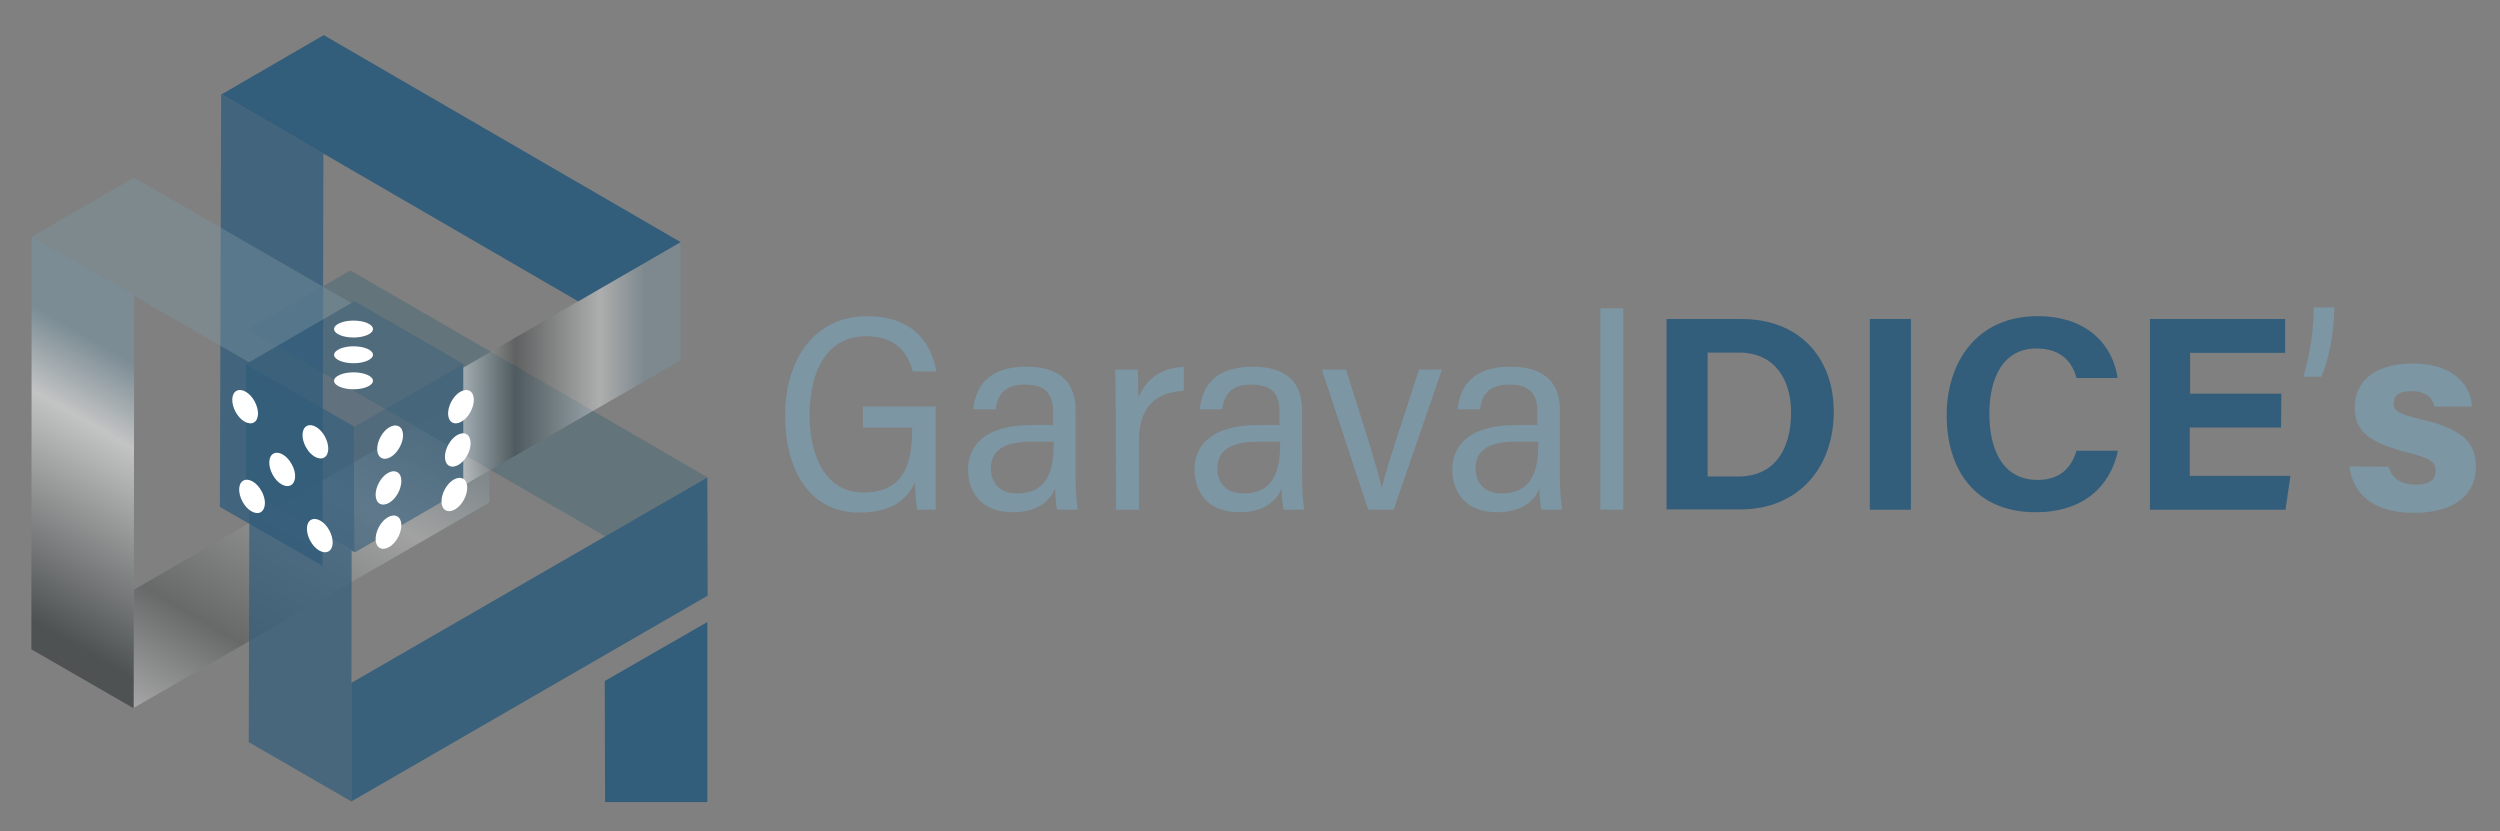 <?xml version="1.0" encoding="utf-8"?>
<!-- Generator: Adobe Illustrator 27.0.0, SVG Export Plug-In . SVG Version: 6.00 Build 0)  -->
<svg version="1.1" id="Calque_1" xmlns="http://www.w3.org/2000/svg" xmlns:xlink="http://www.w3.org/1999/xlink" x="0px" y="0px"
	 width="797px" height="265px" viewBox="0 0 797 265" style="enable-background:new 0 0 797 265;" xml:space="preserve">
<rect x="0" y="0" width="797" height="265" fill="#808080" stroke="none"/>
<style type="text/css">
	.st0{opacity:0.3;}
	.st1{fill:url(#SVGID_1_);}
	.st2{opacity:0.8;fill:#5D717A;enable-background:new    ;}
	.st3{opacity:0.8;fill:#325D7B;enable-background:new    ;}
	.st4{fill:#325D7B;}
	.st5{opacity:0.6;fill:#325D7B;enable-background:new    ;}
	.st6{opacity:0.4;fill:#325D7B;enable-background:new    ;}
	.st7{opacity:0.7;fill:#325D7B;enable-background:new    ;}
	.st8{opacity:0.4;fill:#7C96A3;enable-background:new    ;}
	.st9{opacity:0.4;fill:url(#SVGID_00000108274172035392379700000010976930491845071537_);enable-background:new    ;}
	.st10{opacity:0.6;fill:url(#SVGID_00000028318760415231517350000003701495149913477306_);enable-background:new    ;}
	.st11{opacity:0.9;fill:#325D7B;enable-background:new    ;}
	.st12{fill:#FFFFFF;}
	.st13{fill:#7C96A3;}
</style>
<g>
	<g class="st0">
		
			<linearGradient id="SVGID_1_" gradientUnits="userSpaceOnUse" x1="62.819" y1="170.626" x2="135.831" y2="297.087" gradientTransform="matrix(1 0 0 -1 0 408)">
			<stop  offset="0" style="stop-color:#FFFFFF"/>
			<stop  offset="0.24" style="stop-color:#2E3435"/>
			<stop  offset="0.629" style="stop-color:#F0F1F1"/>
			<stop  offset="0.835" style="stop-color:#7895A3"/>
		</linearGradient>
		<polygon class="st1" points="42.6,225.7 156,160.2 155.9,122.5 42.7,188 		"/>
	</g>
	<polyline class="st2" points="225.6,152.2 111.7,86.2 79.1,105.1 193,171 225.5,152.2 	"/>
	<polyline class="st3" points="70.5,30.1 70.1,161.6 102.8,180.4 103.1,48.9 70.6,30.1 	"/>
	<polygon class="st3" points="113,136 78.4,116.1 78.4,156.1 113.1,176.1 	"/>
	<polygon class="st4" points="103.2,11.2 217,77.2 184.4,96.1 70.6,30.1 	"/>
	<polygon class="st5" points="147.7,116 147.7,156 113.1,176.1 113,136 	"/>
	<polygon class="st6" points="113,96 147.7,116 113,136 78.4,116.1 	"/>
	<polygon class="st7" points="79.5,156.7 79.3,236.6 112,255.5 112.1,175.5 	"/>
	<polygon class="st8" points="112,96.6 42.7,56.6 10.1,75.5 79.4,115.5 	"/>
	
		<linearGradient id="SVGID_00000089548387772610056220000002431354274004788096_" gradientUnits="userSpaceOnUse" x1="147.7" y1="292" x2="217" y2="292" gradientTransform="matrix(1 0 0 -1 0 408)">
		<stop  offset="0" style="stop-color:#FFFFFF"/>
		<stop  offset="0.24" style="stop-color:#2E3435"/>
		<stop  offset="0.629" style="stop-color:#F0F1F1"/>
		<stop  offset="0.835" style="stop-color:#7895A3"/>
	</linearGradient>
	
		<polygon style="opacity:0.4;fill:url(#SVGID_00000089548387772610056220000002431354274004788096_);enable-background:new    ;" points="
		147.7,117.2 147.7,154.8 217,114.9 217,77.2 	"/>
	
		<linearGradient id="SVGID_00000153668204775267277590000008914299328967054492_" gradientUnits="userSpaceOnUse" x1="-2.138" y1="208.008" x2="54.863" y2="306.736" gradientTransform="matrix(1 0 0 -1 0 408)">
		<stop  offset="7.225529e-02" style="stop-color:#2E3435"/>
		<stop  offset="0.629" style="stop-color:#F0F1F1"/>
		<stop  offset="0.835" style="stop-color:#7895A3"/>
	</linearGradient>
	
		<polygon style="opacity:0.6;fill:url(#SVGID_00000153668204775267277590000008914299328967054492_);enable-background:new    ;" points="
		10,207 10.1,75.5 42.8,94.3 42.6,225.8 	"/>
	<polygon class="st11" points="225.5,152.2 112,217.7 112,255.5 225.6,189.9 	"/>
	<g>
		<g>
			<path class="st12" d="M75.4,124.6c1.7-0.9,4.3,0.6,5.8,3.4c1.5,2.8,1.4,5.8-0.3,6.7c-1.7,0.9-4.3-0.6-5.8-3.4
				C73.6,128.5,73.7,125.5,75.4,124.6z M83.1,163.3c-1.7,0.9-4.3-0.6-5.8-3.4s-1.4-5.8,0.3-6.7c1.7-0.9,4.3,0.6,5.8,3.4
				C84.9,159.3,84.8,162.3,83.1,163.3z M92.7,154.7c-1.7,0.9-4.3-0.6-5.8-3.4s-1.4-5.8,0.3-6.7c1.7-0.9,4.3,0.6,5.8,3.4
				C94.6,150.8,94.4,153.8,92.7,154.7z M97.8,135.8c1.7-0.9,4.3,0.6,5.8,3.4s1.4,5.8-0.3,6.7c-1.7,0.9-4.3-0.6-5.8-3.4
				C96,139.8,96.1,136.7,97.8,135.8z M104.7,175.8c-1.7,0.9-4.3-0.6-5.8-3.4s-1.4-5.8,0.3-6.7c1.7-0.9,4.3,0.6,5.8,3.4
				C106.5,171.9,106.4,174.9,104.7,175.8z"/>
			<path class="st12" d="M126.9,171.3c-1.5,2.8-4.1,4.3-5.8,3.4c-1.7-0.9-1.8-3.9-0.3-6.7c1.5-2.8,4.1-4.3,5.8-3.4
				C128.3,165.5,128.4,168.5,126.9,171.3z M126.9,157.2c-1.5,2.8-4.1,4.3-5.8,3.4c-1.7-0.9-1.8-3.9-0.3-6.7c1.5-2.8,4.1-4.3,5.8-3.4
				C128.3,151.3,128.4,154.4,126.9,157.2z M127.4,142.6c-1.5,2.8-4.1,4.3-5.8,3.4c-1.7-0.9-1.8-3.9-0.3-6.7c1.5-2.8,4.1-4.3,5.8-3.4
				C128.8,136.7,129,139.8,127.4,142.6z M147.9,159.3c-1.5,2.8-4.1,4.3-5.8,3.4c-1.7-0.9-1.8-3.9-0.3-6.7c1.5-2.8,4.1-4.3,5.8-3.4
				C149.3,153.5,149.4,156.5,147.9,159.3z M149,145.1c-1.5,2.8-4.1,4.3-5.8,3.4c-1.7-0.9-1.8-3.9-0.3-6.7c1.5-2.8,4.1-4.3,5.8-3.4
				C150.3,139.3,150.5,142.3,149,145.1z M150,131.3c-1.5,2.8-4.1,4.3-5.8,3.4c-1.7-0.9-1.8-3.9-0.3-6.7c1.5-2.8,4.1-4.3,5.8-3.4
				C151.4,125.5,151.5,128.5,150,131.3z"/>
			<path class="st12" d="M112.7,102.2c3.4,0,6.2,1.2,6.2,2.7s-2.8,2.7-6.2,2.7c-3.4,0-6.2-1.2-6.2-2.7S109.3,102.2,112.7,102.2z
				 M112.7,110.4c3.4,0,6.2,1.2,6.2,2.7s-2.8,2.7-6.2,2.7c-3.4,0-6.2-1.2-6.2-2.7C106.6,111.6,109.3,110.4,112.7,110.4z
				 M112.7,124.1c-3.4,0-6.2-1.2-6.2-2.7s2.8-2.7,6.2-2.7c3.4,0,6.2,1.2,6.2,2.7C118.9,122.9,116.1,124.1,112.7,124.1z"/>
		</g>
	</g>
	<polygon class="st4" points="225.5,255.7 225.5,198.3 192.8,217.1 192.9,255.7 	"/>
</g>
<g>
	<path class="st13" d="M298.3,162.5h-5.9c-0.3-1.7-0.6-4.3-0.7-8.8c-3.2,7-9.2,9.7-17.8,9.7c-15.9,0-23.6-13.6-23.6-31
		c0-17.6,9.2-31.6,26.2-31.6c12.9,0,20.2,6.9,22,17.6H291c-1.8-6.6-5.9-11.2-14.9-11.2c-12.5,0-18,11.1-18,25.2
		c0,13,5.1,24.6,17.1,24.6c13,0,15.6-9,15.6-20.3v-0.4h-15.7v-6.7h23.2C298.3,138.6,298.3,161.7,298.3,162.5z"/>
	<path class="st13" d="M342.9,152.6c0,3.1,0.3,7.6,0.7,9.9H337c-0.3-1.5-0.6-4-0.6-6.9c-1.7,4.5-6.2,7.7-13.5,7.7
		c-10.9,0-14.3-7.4-14.3-13.6c0-6.7,4.3-14.2,20.3-14.2c2.7,0,4.7,0,6.8,0v-4.3c0-4.2-1.2-8.6-8.8-8.6c-6.5,0-8.8,3-9.5,7.9h-7.1
		c0.7-7.5,5-13.6,16.9-13.6c9.3,0,15.7,3.8,15.7,13.9V152.6z M335.9,140.8c-1.8,0-4.3,0-7.1,0c-10.8,0-12.9,4.4-12.9,8.5
		c0,4.4,2.6,8,8.3,8c8.8,0,11.7-5.9,11.7-15.5V140.8z"/>
	<path class="st13" d="M355.7,133c0-7.1-0.1-13-0.2-15.2h7.2c0.1,2.1,0.2,5,0.2,9.1c2.1-5.5,7-9.8,14.5-9.9v7.6
		c-10,0.4-14.3,6.3-14.3,15.9v22h-7.3L355.7,133L355.7,133z"/>
	<path class="st13" d="M415.1,152.6c0,3.1,0.3,7.6,0.7,9.9h-6.6c-0.3-1.5-0.6-4-0.6-6.9c-1.7,4.5-6.2,7.7-13.5,7.7
		c-10.9,0-14.3-7.4-14.3-13.6c0-6.7,4.3-14.2,20.3-14.2c2.7,0,4.7,0,6.8,0v-4.3c0-4.2-1.2-8.6-8.8-8.6c-6.5,0-8.8,3-9.5,7.9h-7.1
		c0.7-7.5,5-13.6,16.9-13.6c9.3,0,15.7,3.8,15.7,13.9L415.1,152.6L415.1,152.6z M408.1,140.8c-1.8,0-4.3,0-7.1,0
		c-10.8,0-12.9,4.4-12.9,8.5c0,4.4,2.6,8,8.3,8c8.8,0,11.7-5.9,11.7-15.5V140.8z"/>
	<path class="st13" d="M429.1,117.8c6,18.9,10,31.5,11.4,37.7h0.1c0.9-5.2,8.7-27.8,11.8-37.7h7.3l-15.4,44.7h-8.1l-14.8-44.7H429.1
		z"/>
	<path class="st13" d="M497.3,152.6c0,3.1,0.3,7.6,0.7,9.9h-6.6c-0.3-1.5-0.6-4-0.6-6.9c-1.7,4.5-6.2,7.7-13.5,7.7
		c-10.9,0-14.3-7.4-14.3-13.6c0-6.7,4.3-14.2,20.3-14.2c2.7,0,4.7,0,6.8,0v-4.3c0-4.2-1.2-8.6-8.8-8.6c-6.5,0-8.8,3-9.5,7.9h-7.1
		c0.7-7.5,5-13.6,16.9-13.6c9.3,0,15.7,3.8,15.7,13.9V152.6z M490.4,140.8c-1.8,0-4.3,0-7.1,0c-10.8,0-12.9,4.4-12.9,8.5
		c0,4.4,2.6,8,8.3,8c8.8,0,11.7-5.9,11.7-15.5V140.8z"/>
	<path class="st13" d="M510.2,162.5V98.3h7.3v64.2H510.2z"/>
	<path class="st4" d="M531.2,101.7h24.1c17.7,0,29.3,11.7,29.3,29.6c0,17.7-11.2,31.1-29.8,31.1h-23.5v-60.7H531.2z M544.4,151.9
		h9.8c11.6,0,16.8-8.7,16.8-20.5c0-9.9-4.8-19-16.7-19h-9.9L544.4,151.9L544.4,151.9z"/>
	<path class="st4" d="M609.2,101.7v60.8h-13.1v-60.8H609.2z"/>
	<path class="st4" d="M675.2,143.7c-2.4,11.3-11,19.6-26.2,19.6c-19.3,0-28.4-13.6-28.4-30.9c0-16.7,9.4-31.6,29-31.6
		c16.2,0,24,9.5,25.5,19.7H662c-1.3-4.7-4.5-9.4-12.8-9.4c-10.8,0-15,9.7-15,20.8c0,10.3,3.6,21.1,15.4,21.1
		c8.6,0,11.3-5.7,12.4-9.3L675.2,143.7L675.2,143.7z"/>
	<path class="st4" d="M727.2,136.3h-29.1v15.4h32.1l-1.6,10.8h-43.2v-60.8h43.1v10.8h-30.3v13h29.1L727.2,136.3L727.2,136.3z"/>
	<path class="st13" d="M734.3,120.1c1.1-3.6,3.3-11.7,3.3-22.1h6.6c-0.1,8.4-1.9,17.1-4.2,22.1H734.3z"/>
	<path class="st13" d="M761.5,148.8c1,3.6,3.9,5.7,8.6,5.7c4.7,0,6.4-1.7,6.4-4.4c0-2.9-2-4.1-8.5-5.7c-14.9-3.7-17.3-8.3-17.3-14.7
		c0-6.7,4.7-13.8,18.5-13.8s18.5,7.6,18.9,13.7h-12c-0.4-1.7-1.5-4.9-7.5-4.9c-4.2,0-5.5,1.8-5.5,3.9c0,2.3,1.4,3.4,8.8,5.1
		c15.2,3.5,17.4,8.8,17.4,15.4c0,7.6-5.7,14.4-19.7,14.4c-13.8,0-19.6-6.7-20.6-14.8L761.5,148.8L761.5,148.8z"/>
</g>
</svg>
